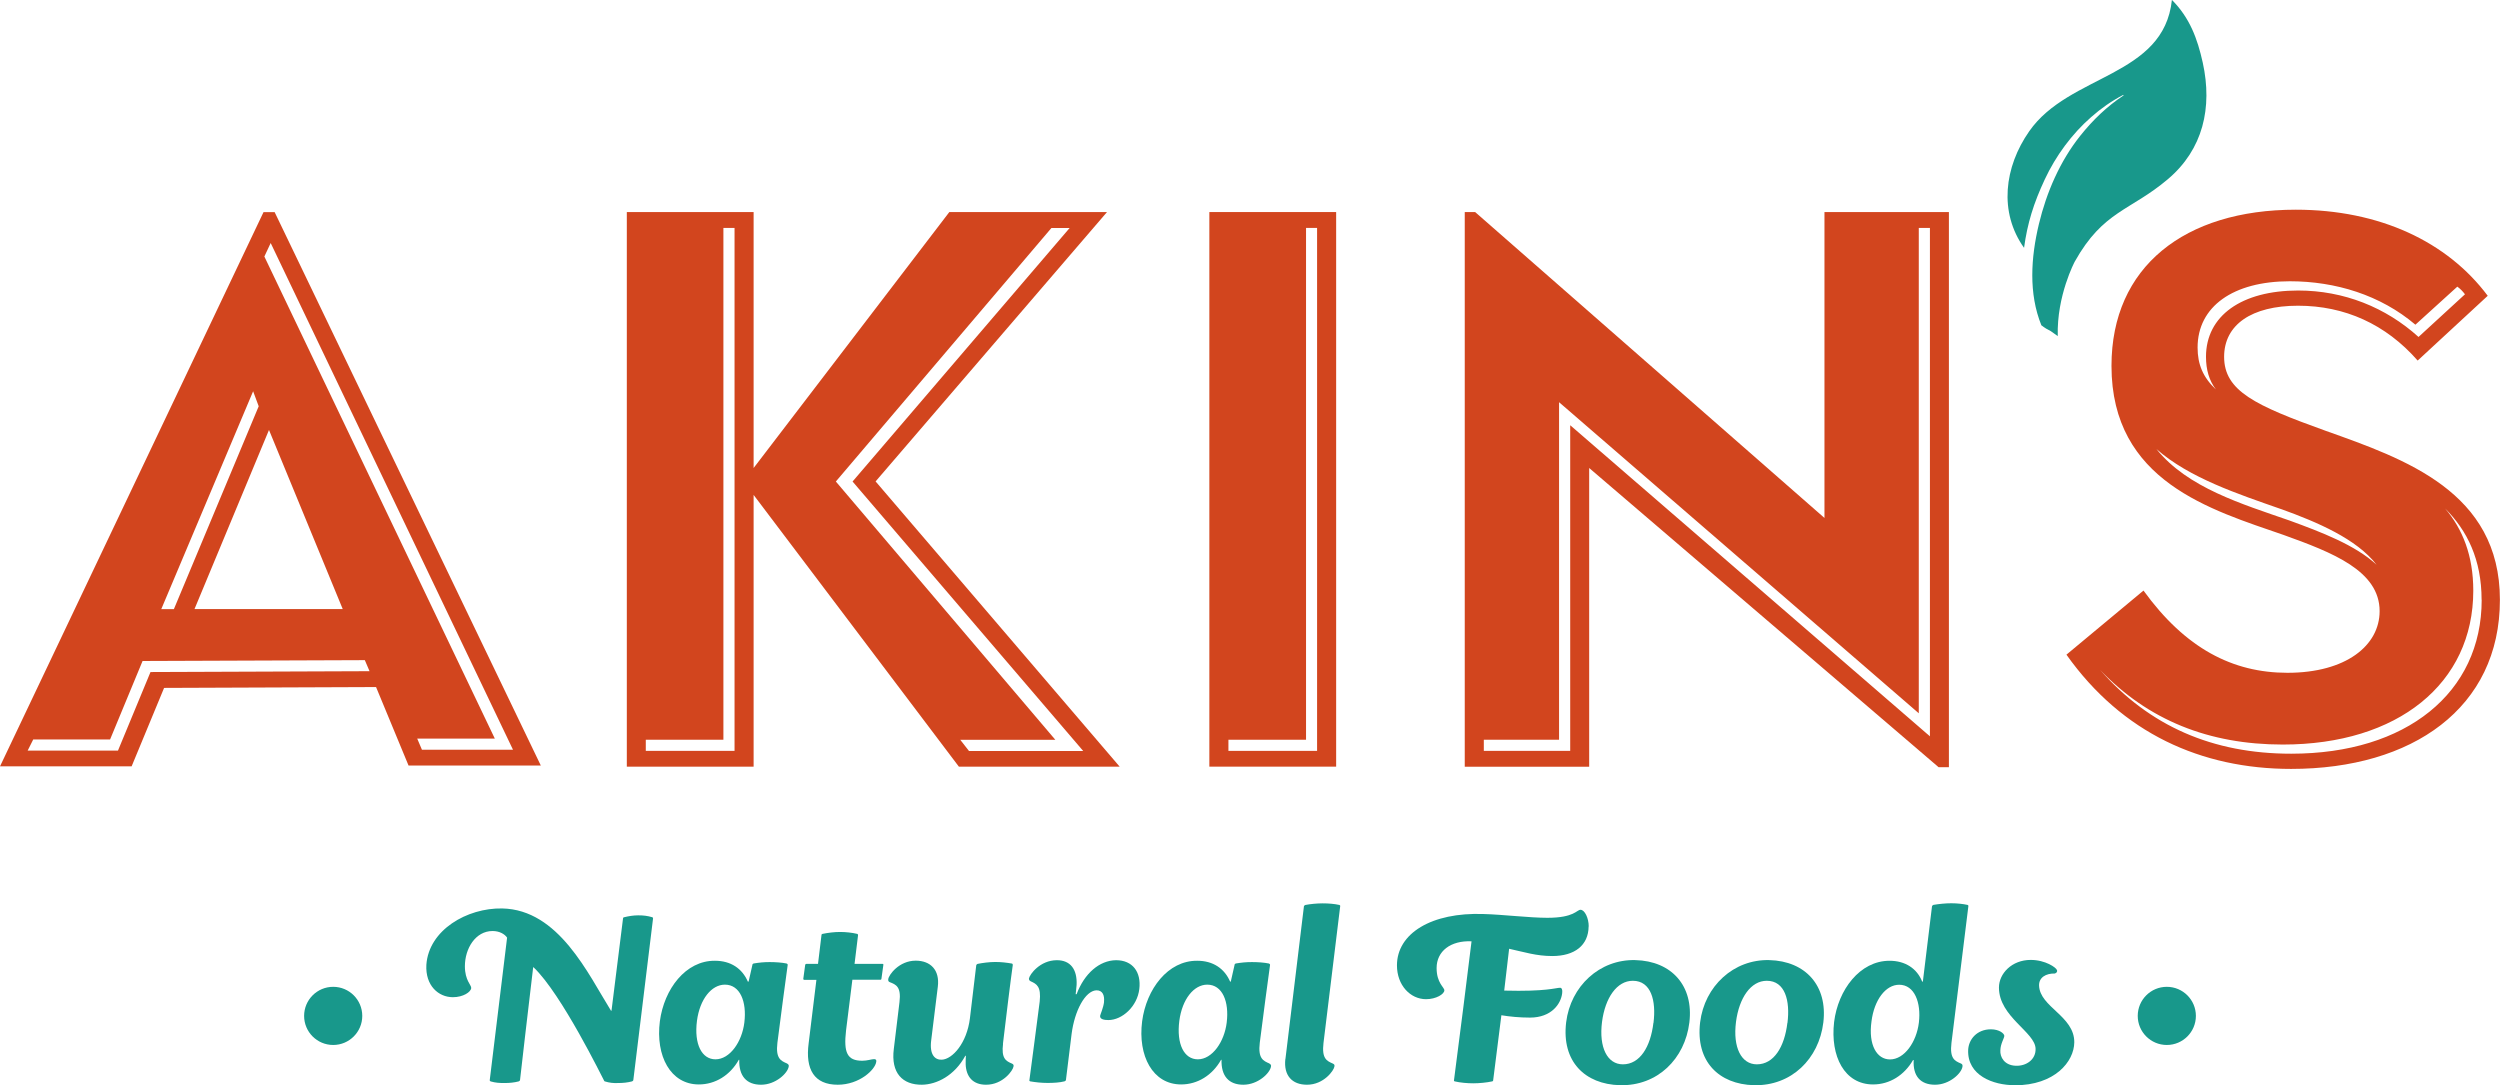 <?xml version="1.0" encoding="UTF-8"?>
<svg id="Layer_2" data-name="Layer 2" xmlns="http://www.w3.org/2000/svg" viewBox="0 0 264.79 114.94">
  <defs>
    <style>
      .cls-1 {
        fill: #d2451e;
      }

      .cls-2, .cls-3 {
        fill: #18988b;
      }

      .cls-3 {
        fill-rule: evenodd;
      }
    </style>
  </defs>
  <g id="Layer_1-2" data-name="Layer 1">
    <g>
      <g>
        <g>
          <path class="cls-3" d="m232.58,107.6c0,1.7-1.38,3.08-3.08,3.08s-3.08-1.38-3.08-3.08,1.38-3.08,3.08-3.08,3.08,1.38,3.08,3.08"/>
          <path class="cls-3" d="m38.37,107.6c0,1.7-1.38,3.08-3.08,3.08s-3.08-1.38-3.08-3.08,1.38-3.08,3.08-3.08,3.08,1.38,3.08,3.08"/>
        </g>
        <g>
          <path class="cls-2" d="m69.17,97.26l-2.09,17.13c-.02.12-.12.12-.15.15-.47.12-.92.17-1.47.17-.52.02-.89-.02-1.39-.17,0,0-.05,0-.07-.05-.15-.25-4.5-9.2-7.48-12.03,0-.03-.05,0-.05,0-.6,4.95-1.19,10.24-1.39,11.93-.02.12-.12.12-.15.15-.47.12-.94.17-1.49.17s-.94-.02-1.47-.17c-.03-.02-.1-.05-.1-.12l1.84-15.11c-.25-.37-.8-.7-1.54-.7-1.81,0-2.93,1.86-2.93,3.73,0,1.52.7,1.99.67,2.31-.03.42-.85.97-1.94.97-1.54,0-2.93-1.24-2.81-3.43.25-3.68,4.3-6.04,8.03-5.97,5.99.12,9.1,6.94,11.53,10.84l.05-.02,1.22-9.77c0-.1.1-.12.12-.12.5-.12.97-.2,1.49-.2.57,0,.97.05,1.49.2.02,0,.07.02.07.12"/>
          <path class="cls-2" d="m83.37,112.65c.12.07.2.15.17.3-.1.72-1.39,1.94-2.93,1.94s-2.36-.92-2.31-2.64h-.05c-.92,1.64-2.49,2.61-4.23,2.61-3.01,0-4.6-3.03-4.13-6.69.45-3.41,2.73-6.44,5.84-6.41,1.67,0,2.88.82,3.48,2.21h.08l.4-1.77c0-.07.05-.12.12-.15.62-.1,1.09-.15,1.71-.15s1.32.05,1.79.15c.07.02.12.07.12.15-.15,1.07-.82,6.07-1.09,8.25-.2,1.67.37,1.91,1.02,2.19m-4.52-4.35c.27-2.19-.45-4-2.06-4-1.42,0-2.66,1.54-2.96,3.83-.32,2.49.52,4.08,1.96,4.08,1.52,0,2.81-1.84,3.06-3.9"/>
          <path class="cls-2" d="m92.59,112.18c.2,0,.25.12.22.27-.1.85-1.79,2.44-4.08,2.44-2.49,0-3.45-1.62-3.08-4.4l.82-6.71h-1.29s-.1,0-.1-.1l.2-1.47c.02-.12.12-.12.12-.12h1.24l.37-3.06c0-.1.1-.12.12-.12.6-.12,1.24-.2,1.84-.2s1.27.07,1.81.2c.03,0,.1.03.1.15l-.37,3.03h2.98s.1,0,.07.12l-.2,1.44c0,.12-.1.12-.1.12h-2.98l-.67,5.37c-.27,2.36.12,3.21,1.72,3.21.52,0,.99-.17,1.24-.17"/>
          <path class="cls-2" d="m106.24,110.54c-.2,1.57.3,1.84.94,2.11.15.07.2.15.17.3-.05.42-1.12,1.94-2.91,1.94-1.42,0-2.11-.87-2.16-2.16,0-.3,0-.6.02-.89l-.05-.03c-1.14,2.11-3.03,3.06-4.6,3.08-2.04.02-3.31-1.22-2.98-3.8l.6-4.95c.2-1.62-.37-1.86-1.02-2.11-.12-.05-.2-.12-.17-.32.05-.45,1.14-1.96,2.91-1.96,1.57,0,2.56.99,2.34,2.76l-.7,5.67c-.2,1.54.4,2.09,1.12,2.06,1.14-.05,2.66-1.77,2.98-4.38.57-4.72.62-5.2.67-5.62.03-.1.13-.15.15-.15.52-.1,1.22-.2,1.86-.2s1.22.07,1.79.17c.02.02.07.05.07.15-.17,1.14-.8,6.26-1.04,8.33"/>
          <path class="cls-2" d="m116.93,106.11c.07-.65-.12-1.24-.82-1.22-1.17.07-2.29,2.14-2.61,4.62l-.6,4.87c-.02.12-.12.12-.15.15-.5.13-1.14.17-1.79.17s-1.29-.07-1.86-.17c-.02-.02-.1-.05-.07-.12.15-1.17.82-6.16,1.09-8.33.17-1.59-.32-1.86-.94-2.14-.15-.07-.2-.15-.2-.3.07-.42,1.17-1.94,2.96-1.94,1.44,0,2.16.97,2.09,2.61-.02.32-.07.65-.1.99h.1c.82-2.19,2.41-3.58,4.18-3.6,1.74,0,2.68,1.24,2.46,3.06-.22,1.84-1.81,3.28-3.28,3.28-.4,0-.92-.07-.87-.45.02-.15.35-.85.42-1.49"/>
          <path class="cls-2" d="m134.45,112.65c.12.07.2.15.17.3-.1.72-1.39,1.94-2.93,1.94s-2.36-.92-2.31-2.64h-.05c-.92,1.64-2.49,2.61-4.23,2.61-3.01,0-4.6-3.03-4.13-6.69.45-3.41,2.73-6.44,5.84-6.41,1.67,0,2.88.82,3.48,2.21h.07l.4-1.77c0-.07.05-.12.12-.15.62-.1,1.09-.15,1.72-.15s1.32.05,1.79.15c.07.02.13.07.13.15-.15,1.07-.82,6.07-1.09,8.25-.2,1.67.37,1.91,1.02,2.19m-4.52-4.35c.27-2.19-.45-4-2.06-4-1.42,0-2.66,1.54-2.96,3.83-.32,2.49.52,4.08,1.96,4.08,1.52,0,2.81-1.84,3.06-3.9"/>
          <path class="cls-2" d="m136.15,112.15l1.96-16.18s.07-.1.15-.12c.52-.1,1.22-.17,1.82-.17.65,0,1.24.05,1.79.17.02.03.1.05.08.12l-1.77,14.49c-.2,1.67.35,1.91.99,2.19.15.07.2.15.17.3-.05.42-1.12,1.94-2.91,1.94-1.57,0-2.49-.97-2.29-2.73"/>
          <path class="cls-2" d="m168.26,98.13c-.02,1.99-1.47,3.13-3.85,3.13-1.69,0-2.96-.42-4.57-.77l-.52,4.43c4.47.12,5.47-.3,5.92-.3.17,0,.27.2.22.57-.13,1.14-1.14,2.59-3.41,2.59-1.09,0-2.14-.1-3.03-.25l-.87,6.89c0,.1-.1.12-.12.12-.55.12-1.34.2-1.99.2s-1.39-.07-1.94-.2c-.03,0-.12-.02-.1-.12.57-4.37,1.47-11.46,1.86-14.72-2.21-.1-3.7,1.04-3.7,2.83,0,1.59.82,2.04.82,2.36,0,.4-.87.94-1.94.94-1.66,0-3.08-1.47-3.08-3.58,0-3.38,3.65-5.64,9.17-5.44,1.99.05,4.87.4,6.76.4,2.86,0,3.11-.85,3.51-.85.45,0,.87.89.87,1.76"/>
          <path class="cls-2" d="m178.93,108.3c-.47,3.85-3.38,6.74-7.36,6.64-3.7-.1-6.19-2.51-5.69-6.66.47-3.83,3.55-6.69,7.33-6.59,3.85.1,6.19,2.73,5.72,6.61m-3.8.05c.3-2.36-.25-4.47-2.19-4.47-1.69,0-2.93,1.81-3.26,4.35-.35,2.73.57,4.5,2.21,4.5,1.81,0,2.93-1.86,3.23-4.38"/>
          <path class="cls-2" d="m193.12,108.3c-.47,3.85-3.38,6.74-7.36,6.64-3.7-.1-6.19-2.51-5.69-6.66.47-3.83,3.55-6.69,7.33-6.59,3.85.1,6.19,2.73,5.72,6.61m-3.8.05c.3-2.36-.25-4.47-2.19-4.47-1.69,0-2.93,1.81-3.26,4.35-.35,2.73.57,4.5,2.21,4.5,1.81,0,2.93-1.86,3.23-4.38"/>
          <path class="cls-2" d="m207.71,112.65c.13.07.17.15.15.3-.08.72-1.37,1.94-2.91,1.94s-2.36-.92-2.26-2.61h-.07c-.92,1.59-2.46,2.58-4.23,2.58-3.03,0-4.55-2.98-4.13-6.61.42-3.41,2.73-6.49,5.87-6.49,1.67,0,2.91.82,3.46,2.21h.07l.97-7.98c.02-.07.07-.12.15-.15.62-.1,1.27-.17,1.89-.17s1.24.07,1.71.17c.07.02.12.07.1.15-.22,1.76-1.44,11.58-1.79,14.47-.2,1.67.35,1.91,1.02,2.19m-4.47-4.35c.25-2.09-.45-4-2.09-4-1.42,0-2.64,1.59-2.93,3.88-.35,2.51.57,4.03,1.96,4.03,1.52,0,2.81-1.84,3.06-3.9"/>
          <path class="cls-2" d="m213.38,114.94c-2.29,0-5.02-1.04-4.92-3.73.05-1.14.94-2.19,2.41-2.19.89,0,1.42.45,1.42.7-.02.27-.4.82-.42,1.52-.05.72.42,1.59,1.62,1.64,1.14.05,2.14-.67,2.11-1.79-.02-1.77-3.88-3.38-3.88-6.49,0-1.49,1.37-2.93,3.36-2.93,1.57,0,2.71.82,2.78,1.07.08.17-.05.32-.22.37-.95-.02-1.69.42-1.67,1.27.07,2.29,3.75,3.23,3.73,6.02-.02,2.04-2.06,4.55-6.31,4.55"/>
        </g>
      </g>
      <g>
        <path class="cls-2" d="m224.87,10.06c-1.22.64-2.33,1.41-3.38,2.34-2.05,1.79-3.75,4.11-4.91,6.59-1.19,2.54-1.85,4.67-2.2,7.26-2.69-3.77-2.1-8.56.55-12.35,4.24-6.08,14.25-5.72,15.11-13.91,1.88,1.89,2.7,4.08,3.27,6.66,1.04,4.75.03,9.18-3.7,12.33-3.98,3.37-6.84,3.33-9.86,8.73,0,0-1.92,3.59-1.8,7.89l-.73-.52c-.35-.17-.68-.37-.98-.61h-.02c-1.38-3.4-1.11-7.21-.27-10.73.8-3.34,2.23-6.67,4.4-9.38,1.31-1.64,2.81-3.09,4.57-4.25l-.03-.06Z"/>
        <path class="cls-1" d="m27.91,22.47h1.18l28.19,58.61h-14.01l-3.44-8.31-22.45.09-3.44,8.31H0L27.91,22.47Zm-15.41,57.02l3.44-8.31,23.2-.09-.5-1.17-23.54.09-3.44,8.31H3.52l-.59,1.18h9.57Zm5.92-14.98l8.98-21.48-.59-1.59-9.73,23.08h1.34Zm17.88,0l-7.81-18.97-7.89,18.97h15.69Zm18.03,14.89L28.67,25.74l-.67,1.43,24.41,51.06h-8.22l.5,1.18h9.65Z"/>
        <path class="cls-1" d="m66.39,22.46h13.43v27.11l20.73-27.11h16.7l-24.51,28.53,25.85,30.21h-17.03l-21.74-28.78v28.78h-13.43V22.46Zm11.41,57.07V24.14h-1.18v54.21h-8.22v1.18h9.4Zm36.92,0l-24.42-28.53,22.99-26.85h-1.93l-22.83,26.85,23.25,27.36h-10.07l.92,1.18h12.08Z"/>
        <path class="cls-1" d="m128.09,22.46h13.43v58.74h-13.43V22.46Zm11.41,57.07V24.14h-1.17v54.21h-8.22v1.18h9.4Z"/>
        <path class="cls-1" d="m168.32,49.57v31.64h-13.18V22.46h1.1l37,32.4V22.46h13.18v58.8h-1.09l-37.01-31.69Zm36.09-25.43h-1.18v51.41l-38.1-32.95v35.75h-7.97v1.18h9.15v-34.49l38.1,32.95V24.14Z"/>
        <path class="cls-1" d="m218.88,69.33l8.15-6.78c4.44,6.13,9.44,8.71,15.25,8.71,6.21,0,9.76-2.9,9.76-6.53,0-4.28-5-6.21-10.17-8.07-7.66-2.66-18.23-5.65-18.23-17.91,0-10.49,7.74-16.54,19.52-16.54,8.87,0,16.05,3.39,20.33,9.12l-7.42,6.86c-3.39-3.87-7.74-5.81-12.67-5.81s-7.83,2.02-7.83,5.41c0,3.63,3.31,5.16,10.73,7.83,8.39,2.99,18.48,6.45,18.48,17.91s-9.28,17.91-22.11,17.91c-9.52,0-17.91-3.79-23.8-12.1m43.97-5.81c0-4.28-1.53-7.34-3.87-9.68,1.86,2.18,2.99,5,2.99,8.71,0,9.84-7.99,16.3-20.17,16.3-7.83,0-14.28-2.58-19.36-7.91,5.24,5.97,11.94,8.88,20.25,8.88,12.18,0,20.17-6.45,20.17-16.3m-21.22-9.6c-4.6-1.61-9.76-3.31-13.23-6.37,3.31,4.11,9.04,5.81,14.12,7.58,3.31,1.21,6.94,2.58,9.2,4.68-2.1-2.74-6.29-4.52-10.08-5.89m-7.99-16.14c0-4.36,3.79-7.02,9.76-7.02,4.84,0,9.28,1.78,12.75,4.92l4.92-4.52c-.24-.32-.48-.57-.81-.81l-4.44,4.03c-3.71-3.15-8.47-4.6-13.31-4.6-5.97,0-9.76,2.66-9.76,7.02,0,1.78.57,3.15,1.94,4.44-.73-.97-1.05-2.1-1.05-3.47"/>
      </g>
    </g>
  </g>
</svg>